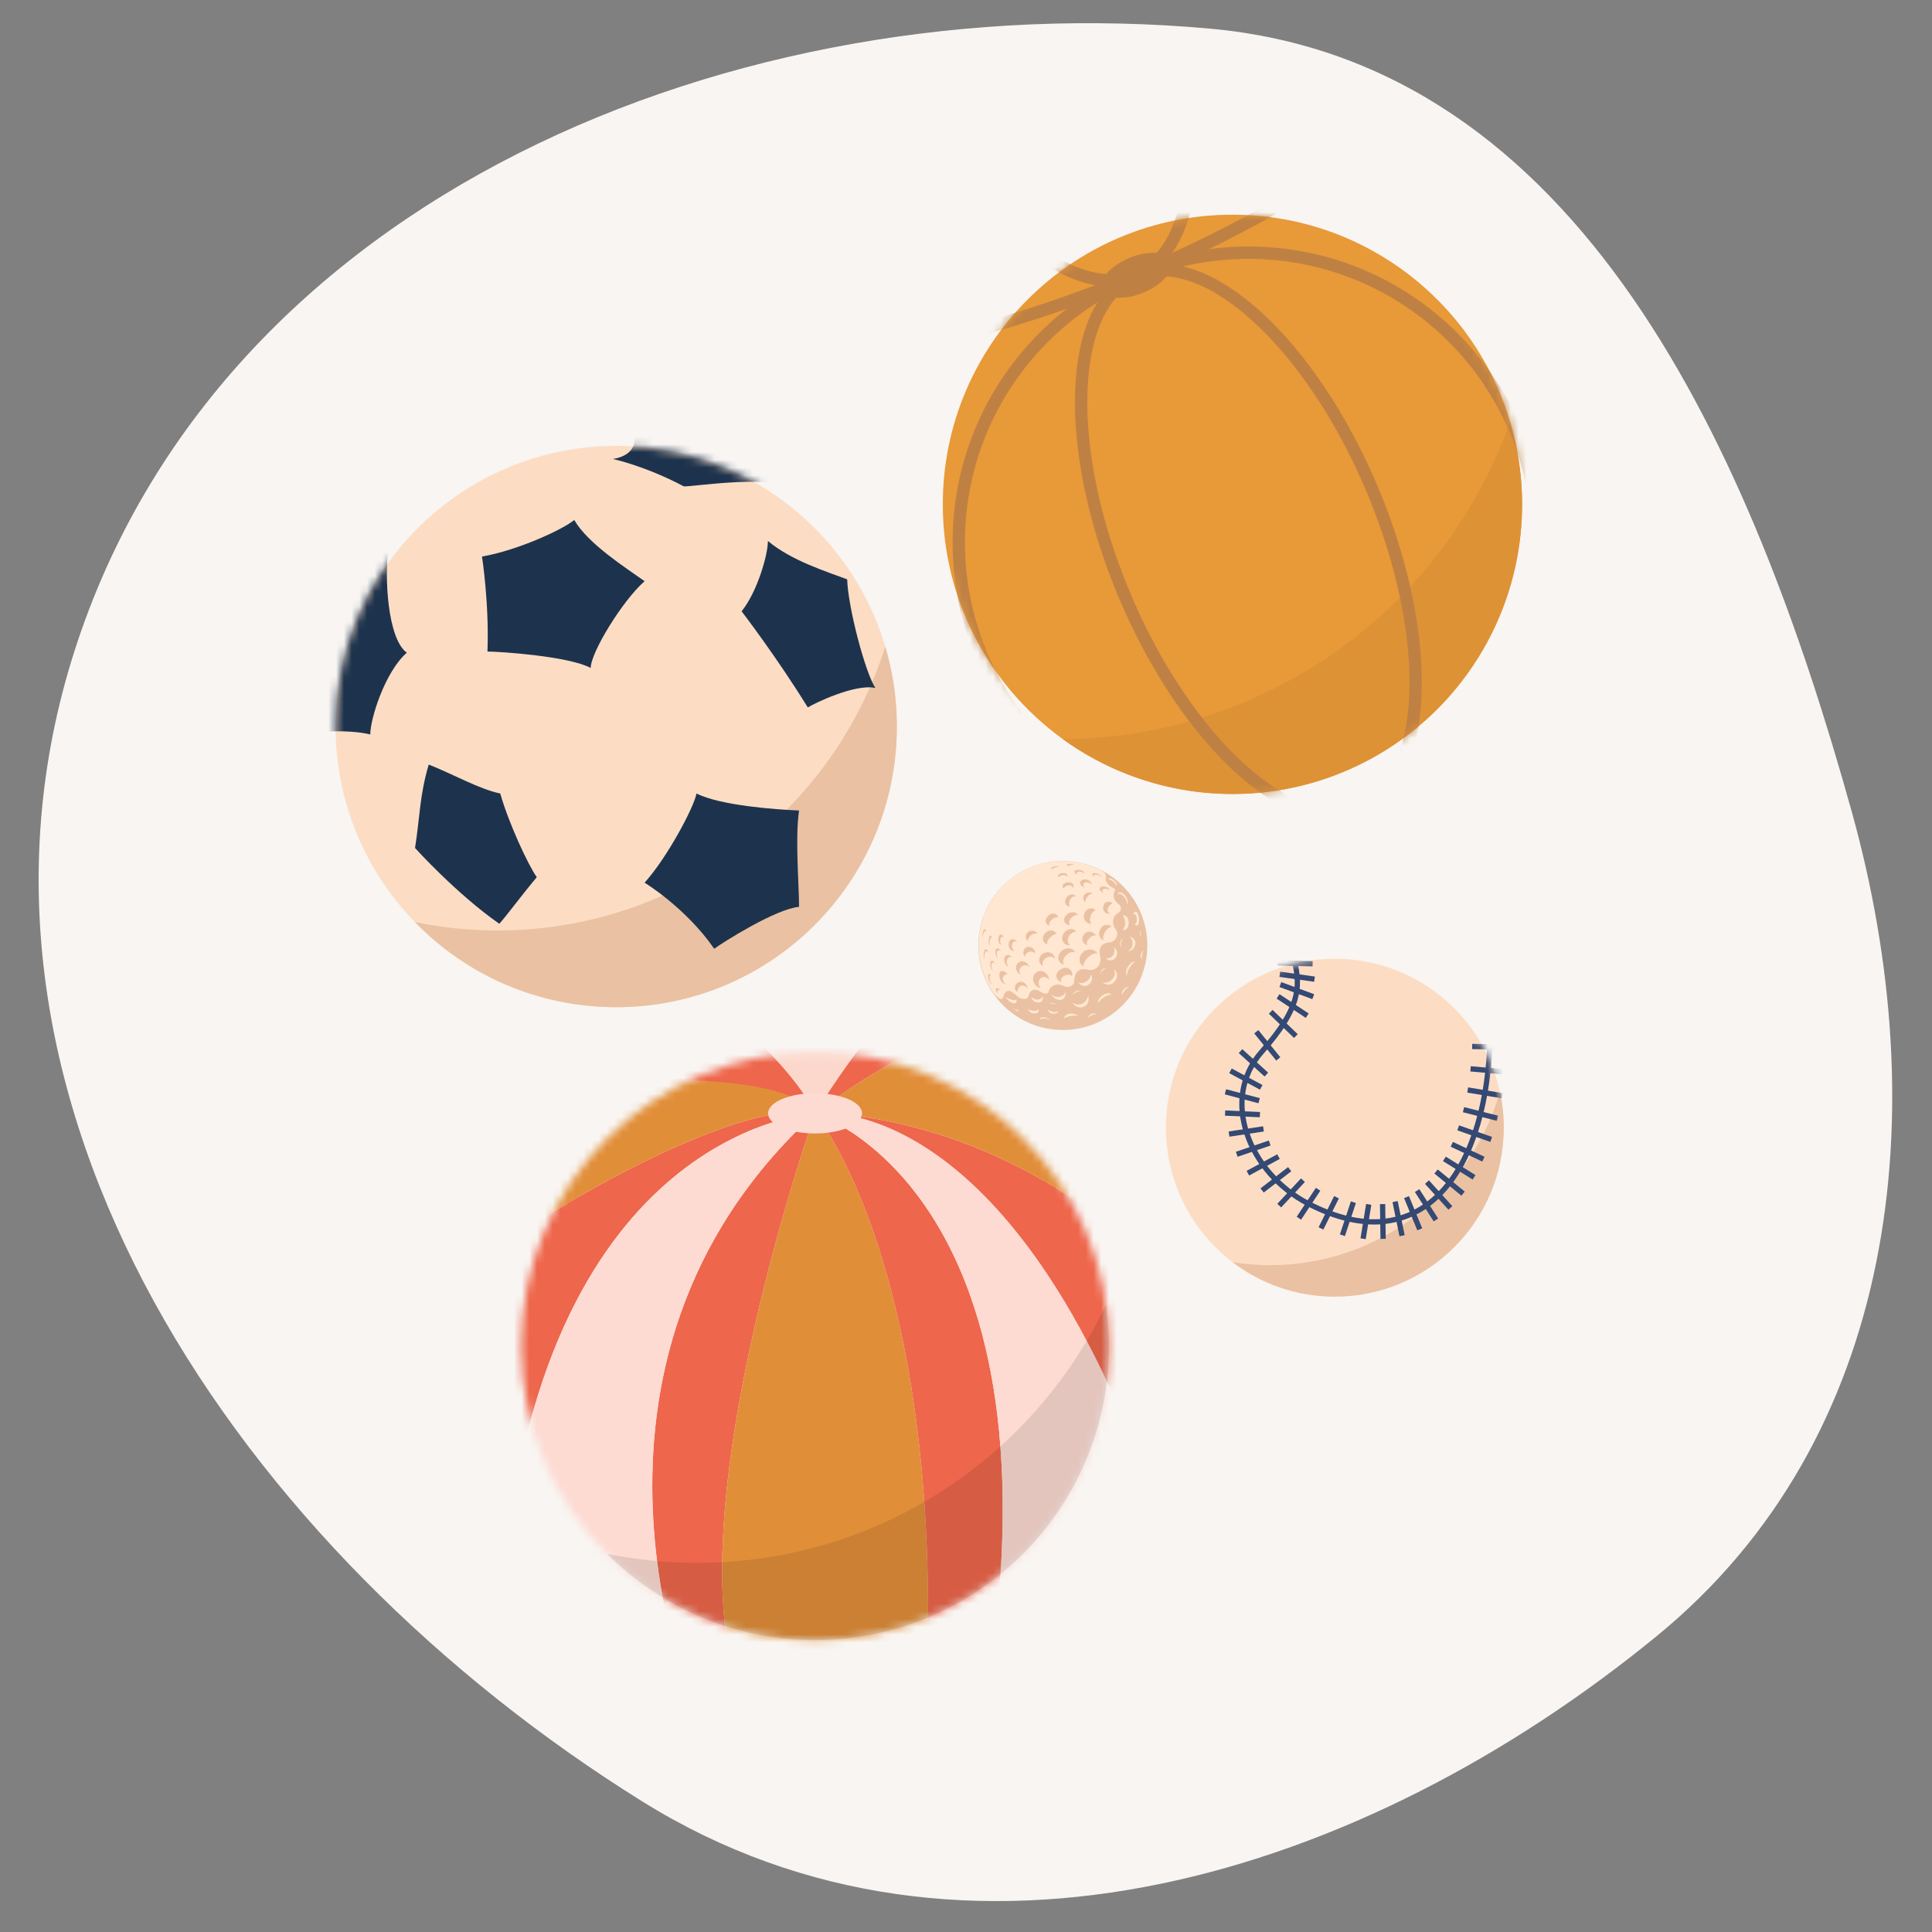 <svg width="250" height="250" viewBox="0 0 250 250" fill="none" xmlns="http://www.w3.org/2000/svg">
<rect x="0" y="0" width="250" height="250" fill="#808080" stroke="none"/>
<path fill-rule="evenodd" clip-rule="evenodd" d="M156.568 3.706C204.625 8.047 226.672 58.491 239.61 105.009C250.434 143.925 245.653 186.101 214.413 211.683C176.481 242.744 124.772 259.033 83.151 233.13C31.217 200.807 -9.013 142.524 9.639 84.237C28.467 25.401 95.081 -1.848 156.568 3.706Z" fill="#F8F5F2"/>
<mask id="mask0_1771_6525" style="mask-type:luminance" maskUnits="userSpaceOnUse" x="67" y="136" width="77" height="77">
<path d="M105.468 212.218C126.476 212.218 143.506 195.188 143.506 174.18C143.506 153.173 126.476 136.142 105.468 136.142C84.46 136.142 67.43 153.173 67.43 174.18C67.43 195.188 84.46 212.218 105.468 212.218Z" fill="white"/>
</mask>
<g mask="url(#mask0_1771_6525)">
<path d="M105.468 144.067C69.915 176.639 90.131 221.972 90.131 221.972H97.048C85.476 200.513 105.473 144.067 105.473 144.067H105.468Z" fill="#EE664B"/>
<path d="M105.468 144.067C105.468 144.067 85.476 200.513 97.042 221.972C97.042 221.972 119.445 227.641 119.744 221.972C122.757 164.694 105.468 144.067 105.468 144.067Z" fill="#E18E39"/>
<path d="M105.468 144.067C105.468 144.067 137.683 153.943 127.903 217.892C127.903 217.892 119.445 227.641 119.744 221.972C122.757 164.694 105.468 144.067 105.468 144.067Z" fill="#EE664B"/>
<path d="M105.468 144.067C105.468 144.067 137.683 153.943 127.903 217.892C127.903 217.892 152.705 203.963 150.956 198.561C131.982 140.041 105.468 144.061 105.468 144.061V144.067Z" fill="#FDDAD2"/>
<path d="M105.468 144.067C105.468 144.067 129.748 143.043 152.262 166.288C152.262 166.288 152.705 203.958 150.95 198.561C131.977 140.041 105.463 144.061 105.463 144.061L105.468 144.067Z" fill="#EE664B"/>
<path d="M152.262 166.288C129.748 143.037 105.468 144.067 105.468 144.067C105.468 144.067 127.289 126.917 137.123 133.663C141.8 136.873 152.268 166.293 152.268 166.293L152.262 166.288Z" fill="#E18E39"/>
<path d="M105.468 144.067C105.468 144.067 71.862 145.72 65.478 200.694C65.478 200.694 38.826 185.224 45.294 177.3C55.73 164.518 93.438 141.464 105.468 144.067Z" fill="#EE664B"/>
<path d="M45.294 177.3C38.825 185.224 49.23 142.776 60.332 141.464C105.463 136.142 105.463 144.067 105.463 144.067C93.438 141.464 55.73 164.518 45.289 177.3H45.294Z" fill="#E18E39"/>
<path d="M74.384 131.002C92.078 115.041 94.835 130.314 105.468 126.842C139.427 115.75 105.468 144.067 105.468 144.067C101.655 138.446 93.443 135.454 74.384 131.002Z" fill="#FCD8CC"/>
<path d="M74.384 131.002C67.915 138.926 49.235 142.803 60.337 141.464C102.988 136.324 105.468 144.067 105.468 144.067C102.855 138.185 84.82 118.219 74.384 131.002Z" fill="#EE664B"/>
<path d="M120.096 126.842C114.422 129.407 105.468 144.067 105.468 144.067C105.468 144.067 127.289 126.917 137.123 133.663C141.8 136.873 120.096 126.842 120.096 126.842Z" fill="#EE664B"/>
<path d="M105.468 146.669C108.825 146.669 111.547 145.504 111.547 144.067C111.547 142.629 108.825 141.464 105.468 141.464C102.11 141.464 99.389 142.629 99.389 144.067C99.389 145.504 102.11 146.669 105.468 146.669Z" fill="#FDDAD2"/>
<path d="M105.468 144.067C105.468 144.067 71.862 145.72 65.478 200.695L90.126 221.972C90.126 221.972 69.91 176.639 105.463 144.067H105.468Z" fill="#FDDAD2"/>
</g>
<g style="mix-blend-mode:multiply" opacity="0.1">
<path d="M143.506 174.18C143.506 195.191 126.473 212.218 105.468 212.218C94.957 212.218 85.444 207.958 78.554 201.062C82.335 201.83 86.243 202.23 90.248 202.23C113.584 202.23 133.731 188.573 143.127 168.81C143.378 170.565 143.506 172.357 143.506 174.18Z" fill="black"/>
</g>
<path d="M79.738 130.33C99.794 130.33 116.053 114.071 116.053 94.014C116.053 73.958 99.794 57.699 79.738 57.699C59.681 57.699 43.422 73.958 43.422 94.014C43.422 114.071 59.681 130.33 79.738 130.33Z" fill="#FCDDC4"/>
<path d="M116.053 94.014C116.053 114.07 99.794 130.33 79.738 130.33C69.515 130.33 60.284 126.112 53.682 119.312C57.138 120.027 60.711 120.4 64.374 120.4C87.902 120.4 107.82 104.962 114.555 83.663C115.531 86.943 116.053 90.42 116.053 94.014Z" fill="#EAC1A2"/>
<mask id="mask1_1771_6525" style="mask-type:luminance" maskUnits="userSpaceOnUse" x="43" y="57" width="74" height="74">
<path d="M79.738 130.33C99.794 130.33 116.053 114.071 116.053 94.014C116.053 73.958 99.794 57.699 79.738 57.699C59.681 57.699 43.422 73.958 43.422 94.014C43.422 114.071 59.681 130.33 79.738 130.33Z" fill="white"/>
</mask>
<g mask="url(#mask1_1771_6525)">
<path d="M62.369 72.012C62.369 72.012 63.313 78.043 63.078 84.309C64.614 84.309 73.6 84.901 76.437 86.436C76.437 84.426 80.575 77.686 83.412 75.206C80.927 73.43 76.079 70.359 74.309 67.287C72.891 68.471 67.099 71.19 62.369 72.017V72.012Z" fill="#1D334D"/>
<path d="M79.306 59.395C79.306 59.395 83.412 60.253 88.499 62.941C90.035 62.941 99.021 61.522 101.858 63.058C101.858 61.048 96.568 57.693 91.928 55.64C89.443 53.864 84.361 56.44 82.591 53.363C81.172 54.547 84.041 58.563 79.311 59.395H79.306Z" fill="#1D334D"/>
<path d="M37.839 81.056C37.839 81.056 38.756 88.89 38.516 95.156C39.967 94.713 44.867 94.297 47.913 95.038C47.913 93.028 49.806 86.938 52.643 84.458C50.158 82.682 49.688 74.646 50.307 70.449C48.888 71.633 42.564 80.235 37.834 81.061L37.839 81.056Z" fill="#1D334D"/>
<path d="M53.709 109.735C53.709 109.735 59.09 115.697 64.614 119.537C65.638 118.39 67.361 116.017 69.462 113.505C68.31 111.9 65.766 106.354 64.732 102.675C62.055 102.141 58.535 100.126 55.479 98.936C54.295 102.883 54.328 105.821 53.704 109.735H53.709Z" fill="#1D334D"/>
<path d="M95.965 79.104C95.965 79.104 100.493 84.997 104.529 91.545C105.372 91.001 110.694 88.442 113.27 89.023C111.931 86.948 109.723 78.528 109.627 74.966C107.089 74.011 102.386 72.55 99.367 70.001C99.378 71.724 98.007 76.576 95.965 79.099V79.104Z" fill="#1D334D"/>
<path d="M83.412 114.22C83.412 114.22 88.755 117.467 92.419 122.768C93.534 121.942 100.402 117.601 103.399 117.345C103.399 114.46 102.866 108.455 103.399 104.882C100.514 104.754 93.293 104.264 90.126 102.68C89.822 104.418 86.329 110.994 83.407 114.22H83.412Z" fill="#1D334D"/>
</g>
<path d="M172.724 167.781C184.796 167.781 194.583 157.995 194.583 145.923C194.583 133.85 184.796 124.064 172.724 124.064C160.652 124.064 150.865 133.85 150.865 145.923C150.865 157.995 160.652 167.781 172.724 167.781Z" fill="#FCDDC4"/>
<path d="M194.582 145.923C194.582 157.996 184.797 167.781 172.724 167.781C167.764 167.781 163.189 166.128 159.52 163.339C161.088 163.59 162.704 163.712 164.346 163.712C178.478 163.712 190.402 154.231 194.092 141.283C194.417 142.776 194.588 144.328 194.588 145.917L194.582 145.923Z" fill="#EAC1A2"/>
<mask id="mask2_1771_6525" style="mask-type:luminance" maskUnits="userSpaceOnUse" x="150" y="124" width="45" height="44">
<path d="M172.724 167.781C184.796 167.781 194.583 157.995 194.583 145.923C194.583 133.85 184.796 124.064 172.724 124.064C160.652 124.064 150.865 133.85 150.865 145.923C150.865 157.995 160.652 167.781 172.724 167.781Z" fill="white"/>
</mask>
<g mask="url(#mask2_1771_6525)">
<path d="M195.046 135.508L190.503 135.412" stroke="#344973" stroke-width="0.683" stroke-miterlimit="10"/>
<path d="M194.807 138.713L190.29 138.307" stroke="#344973" stroke-width="0.683" stroke-miterlimit="10"/>
<path d="M194.385 141.784L189.917 141.043" stroke="#344973" stroke-width="0.683" stroke-miterlimit="10"/>
<path d="M193.767 144.701L189.378 143.592" stroke="#344973" stroke-width="0.683" stroke-miterlimit="10"/>
<path d="M192.961 147.442L188.69 145.944" stroke="#344973" stroke-width="0.683" stroke-miterlimit="10"/>
<path d="M191.953 149.997L187.863 148.072" stroke="#344973" stroke-width="0.683" stroke-miterlimit="10"/>
<path d="M190.743 152.343L186.903 149.959" stroke="#344973" stroke-width="0.683" stroke-miterlimit="10"/>
<path d="M189.319 154.455L185.826 151.591" stroke="#344973" stroke-width="0.683" stroke-miterlimit="10"/>
<path d="M187.677 156.305L184.648 152.962" stroke="#344973" stroke-width="0.683" stroke-miterlimit="10"/>
<path d="M185.805 157.857L183.373 154.06" stroke="#344973" stroke-width="0.683" stroke-miterlimit="10"/>
<path d="M183.714 159.073L182.003 154.903" stroke="#344973" stroke-width="0.683" stroke-miterlimit="10"/>
<path d="M181.427 159.899L180.525 155.484" stroke="#344973" stroke-width="0.683" stroke-miterlimit="10"/>
<path d="M178.974 160.31L178.905 155.809" stroke="#344973" stroke-width="0.683" stroke-miterlimit="10"/>
<path d="M176.387 160.294L177.112 155.847" stroke="#344973" stroke-width="0.683" stroke-miterlimit="10"/>
<path d="M173.705 159.841L175.129 155.564" stroke="#344973" stroke-width="0.683" stroke-miterlimit="10"/>
<path d="M170.932 158.956L172.943 154.924" stroke="#344973" stroke-width="0.683" stroke-miterlimit="10"/>
<path d="M168.074 157.639L170.564 153.89" stroke="#344973" stroke-width="0.683" stroke-miterlimit="10"/>
<path d="M165.53 156.007L168.602 152.716" stroke="#344973" stroke-width="0.683" stroke-miterlimit="10"/>
<path d="M163.317 154.044L166.884 151.293" stroke="#344973" stroke-width="0.683" stroke-miterlimit="10"/>
<path d="M161.472 151.81L165.439 149.666" stroke="#344973" stroke-width="0.683" stroke-miterlimit="10"/>
<path d="M160.032 149.362L164.298 147.906" stroke="#344973" stroke-width="0.683" stroke-miterlimit="10"/>
<path d="M159.035 146.749L163.493 146.077" stroke="#344973" stroke-width="0.683" stroke-miterlimit="10"/>
<path d="M158.528 144.029L163.034 144.232" stroke="#344973" stroke-width="0.683" stroke-miterlimit="10"/>
<path d="M158.571 141.278L162.933 142.43" stroke="#344973" stroke-width="0.683" stroke-miterlimit="10"/>
<path d="M159.222 138.563L163.2 140.702" stroke="#344973" stroke-width="0.683" stroke-miterlimit="10"/>
<path d="M160.523 136.014L163.866 139.049" stroke="#344973" stroke-width="0.683" stroke-miterlimit="10"/>
<path d="M162.565 133.508L165.408 137.022" stroke="#344973" stroke-width="0.683" stroke-miterlimit="10"/>
<path d="M164.432 130.927L167.685 134.068" stroke="#344973" stroke-width="0.683" stroke-miterlimit="10"/>
<path d="M165.381 128.933L169.156 131.428" stroke="#344973" stroke-width="0.683" stroke-miterlimit="10"/>
<path d="M165.679 127.402L169.935 128.97" stroke="#344973" stroke-width="0.683" stroke-miterlimit="10"/>
<path d="M165.605 126.069L170.095 126.704" stroke="#344973" stroke-width="0.683" stroke-miterlimit="10"/>
<path d="M165.312 124.597L169.85 124.709" stroke="#344973" stroke-width="0.683" stroke-miterlimit="10"/>
<path d="M167.578 124.656C168.223 127.717 168.26 130.479 163.264 136.1C157.835 142.206 161.589 151.788 169.354 155.783C183.693 163.168 192.055 152.082 192.775 135.46" stroke="#344973" stroke-width="0.683" stroke-miterlimit="10"/>
</g>
<path d="M159.477 102.738C180.176 102.738 196.955 85.959 196.955 65.26C196.955 44.562 180.176 27.782 159.477 27.782C138.779 27.782 121.999 44.562 121.999 65.26C121.999 85.959 138.779 102.738 159.477 102.738Z" fill="#E89938"/>
<path d="M173.966 99.821C161.477 105.058 147.761 103.021 137.528 95.641C145.399 95.614 153.403 94.057 161.115 90.825C177.79 83.829 189.778 70.374 195.398 54.584C200.806 72.699 191.793 92.345 173.966 99.821Z" fill="#DE9236"/>
<path d="M147.982 37.853C150.449 36.819 152.029 34.981 151.512 33.748C150.994 32.515 148.576 32.354 146.11 33.388C143.644 34.422 142.064 36.26 142.581 37.493C143.098 38.726 145.516 38.887 147.982 37.853Z" fill="#BF8143"/>
<mask id="mask3_1771_6525" style="mask-type:luminance" maskUnits="userSpaceOnUse" x="121" y="27" width="76" height="76">
<path d="M159.477 102.738C180.176 102.738 196.955 85.959 196.955 65.26C196.955 44.562 180.176 27.782 159.477 27.782C138.779 27.782 121.999 44.562 121.999 65.26C121.999 85.959 138.779 102.738 159.477 102.738Z" fill="white"/>
</mask>
<g mask="url(#mask3_1771_6525)">
<path d="M161.541 107.655C182.24 107.655 199.019 90.876 199.019 70.177C199.019 49.478 182.24 32.699 161.541 32.699C140.843 32.699 124.063 49.478 124.063 70.177C124.063 90.876 140.843 107.655 161.541 107.655Z" stroke="#BF8143" stroke-width="1.6" stroke-miterlimit="10"/>
<path d="M147.046 35.617C171.928 25.183 189.734 11.089 186.819 4.136C183.903 -2.817 161.369 0.004 136.488 10.438C111.606 20.872 93.799 34.966 96.715 41.919C99.63 48.872 122.165 46.051 147.046 35.617Z" stroke="#BF8143" stroke-width="1.6" stroke-miterlimit="10"/>
<path d="M176.033 104.742C184.911 101.019 185.62 82.527 177.616 63.439C169.611 44.35 155.925 31.895 147.046 35.618C138.168 39.341 137.459 57.833 145.463 76.921C153.468 96.01 167.154 108.466 176.033 104.742Z" stroke="#BF8143" stroke-width="1.6" stroke-miterlimit="10"/>
<path d="M147.046 35.618C155.925 31.895 156.634 13.402 148.629 -5.686C140.625 -24.774 126.938 -37.23 118.06 -33.507C109.181 -29.784 108.472 -11.291 116.477 7.797C124.481 26.885 138.167 39.341 147.046 35.618Z" stroke="#BF8143" stroke-width="1.6" stroke-miterlimit="10"/>
</g>
<path d="M137.528 133.279C143.566 133.279 148.46 128.384 148.46 122.347C148.46 116.309 143.566 111.415 137.528 111.415C131.49 111.415 126.596 116.309 126.596 122.347C126.596 128.384 131.49 133.279 137.528 133.279Z" fill="#EAC1A2"/>
<path d="M143.527 121.963C144.109 121.957 144.434 121.397 144.509 121.163C144.653 120.758 144.562 120.491 144.295 120.16C143.981 119.76 143.783 118.731 144.61 118.187C145.202 117.915 145.175 117.259 144.647 116.902C144.525 116.822 144.333 116.614 144.21 116.342C144.082 116.043 144.039 115.659 144.274 115.26C144.429 114.828 143.735 115.02 143.197 114.172C142.936 113.756 143.202 113.494 143.096 113.233C142.989 112.86 142.408 112.561 141.704 112.263C136.958 110.273 131.321 111.895 128.404 116.358C125.956 120.107 126.122 124.805 128.441 128.314C128.98 129.066 129.417 129.354 129.63 129.268C129.94 129.141 129.79 128.282 130.526 128.218C130.846 128.197 131.396 128.687 131.614 128.895C132.126 129.38 132.969 129.402 133.091 128.901C133.203 128.325 133.619 127.866 134.334 128.159C134.462 128.213 134.537 128.261 134.617 128.309C134.846 128.447 135.15 128.613 135.464 128.565C135.768 128.522 135.592 128.042 136.158 127.621C136.632 127.274 137.272 127.407 137.651 127.599C138.28 127.898 138.979 127.53 138.995 127.05C139.021 126.629 139.091 125.946 139.533 125.632C139.933 125.344 140.152 125.381 140.898 125.498C141.736 125.685 142.621 124.858 142.365 123.701C142.056 122.549 142.733 121.979 143.527 121.963ZM129.439 128.17C129.124 127.935 128.959 128.186 129.124 128.57C128.959 128.426 128.665 127.941 129.012 127.861C129.049 127.85 129.391 127.957 129.433 128.17H129.439ZM140.728 122.325C139.203 121.835 140.557 119.552 141.864 121.072C141.192 120.827 140.349 121.936 140.728 122.325ZM143.847 119.894C142.973 120.171 142.461 121.419 142.925 121.691C142.21 121.552 142.013 120.8 142.482 120.043C142.85 119.563 143.495 119.595 143.847 119.894ZM143.981 116.849C143.421 117.169 143.005 117.91 143.623 118.193C143.149 118.363 142.477 117.851 142.856 117.019C143 116.726 143.389 116.523 143.981 116.854V116.849ZM143.613 115.212C143.538 115.153 143.442 115.1 143.33 115.062C143.042 114.966 142.76 115.004 142.674 115.158C142.674 115.164 142.669 115.174 142.664 115.185C142.616 115.318 142.696 115.457 142.834 115.563C142.493 115.441 142.216 115.164 142.312 114.902C142.312 114.892 142.322 114.881 142.328 114.87C142.434 114.673 143.33 114.54 143.618 115.217L143.613 115.212ZM141.981 113.052C142.296 113.158 142.509 113.334 142.498 113.457C142.424 113.393 142.317 113.324 142.194 113.27C141.981 113.18 141.704 113.126 141.602 113.238C141.602 113.238 141.592 113.249 141.592 113.254C141.565 113.302 141.57 113.361 141.608 113.42C141.426 113.318 141.309 113.19 141.352 113.078C141.352 113.073 141.357 113.068 141.362 113.062C141.453 112.94 141.746 112.972 141.981 113.052ZM138.029 111.911C138.029 111.911 138.035 111.895 138.04 111.884C138.109 111.793 138.36 111.767 138.568 111.783C138.76 111.799 138.936 111.847 139.016 111.9C138.915 111.879 138.739 111.9 138.563 111.943C138.461 111.969 138.349 112.012 138.259 112.065C138.115 112.028 138.008 111.975 138.019 111.905L138.029 111.911ZM139.789 112.588C140.195 112.679 140.402 112.913 140.253 113.078C140.253 112.972 140.109 112.854 139.875 112.801C139.688 112.759 139.443 112.769 139.347 112.892C139.336 112.908 139.325 112.924 139.32 112.945C139.299 113.041 139.389 113.132 139.517 113.19C139.235 113.121 138.995 112.961 139.032 112.785C139.037 112.753 139.053 112.732 139.064 112.716C139.197 112.551 139.528 112.535 139.779 112.593L139.789 112.588ZM136.024 112.353C136.024 112.353 136.035 112.311 136.046 112.295C136.12 112.199 136.344 112.113 136.568 112.097C136.782 112.081 136.942 112.124 136.979 112.193C136.92 112.188 136.856 112.183 136.782 112.193C136.552 112.209 136.334 112.295 136.259 112.391C136.248 112.407 136.238 112.428 136.238 112.449C136.238 112.455 136.238 112.465 136.243 112.471C136.12 112.46 136.03 112.423 136.024 112.353ZM136.904 113.329C136.904 113.27 136.936 113.228 136.958 113.201C137.102 113.025 137.427 112.956 137.672 112.977C138.056 113.009 138.237 113.228 138.061 113.42C138.013 113.329 137.88 113.26 137.688 113.244C137.582 113.238 137.459 113.244 137.347 113.276C137.235 113.308 137.134 113.361 137.075 113.436C137.059 113.457 137.038 113.489 137.032 113.526C136.952 113.478 136.899 113.409 136.904 113.329ZM139.795 114.108C139.811 114.06 139.837 114.028 139.859 114.001C140.061 113.766 140.461 113.756 140.749 113.862C141.101 113.996 141.277 114.262 141.224 114.492C141.176 114.38 141.064 114.278 140.898 114.214C140.685 114.134 140.392 114.14 140.243 114.316C140.227 114.337 140.211 114.364 140.195 114.396C140.131 114.566 140.237 114.737 140.413 114.844C140.008 114.764 139.672 114.444 139.795 114.113V114.108ZM137.518 114.582C137.539 114.518 137.571 114.476 137.603 114.433C137.827 114.182 138.221 114.124 138.504 114.198C138.936 114.31 139.053 114.662 138.819 114.924C138.824 114.753 138.68 114.598 138.419 114.566C138.301 114.55 138.168 114.566 138.04 114.609C137.912 114.657 137.795 114.732 137.72 114.844C137.699 114.881 137.677 114.918 137.667 114.972C137.667 114.988 137.667 114.998 137.667 115.009C137.534 114.902 137.464 114.748 137.518 114.577V114.582ZM140.269 115.857C140.291 115.825 140.317 115.787 140.339 115.761C140.637 115.425 141.096 115.441 141.389 115.595C140.845 115.691 140.845 115.926 140.6 116.209C140.584 116.235 140.557 116.267 140.541 116.289C140.434 116.465 140.434 116.646 140.498 116.801C140.205 116.582 140.061 116.198 140.264 115.857H140.269ZM137.832 116.726C137.821 116.625 137.832 116.561 137.848 116.486C137.944 116.091 138.285 115.777 138.664 115.739C138.76 115.729 138.845 115.739 138.925 115.761C139.053 115.793 139.16 115.867 139.235 115.963C139.187 115.958 139.139 115.958 139.091 115.963C138.749 116.006 138.44 116.321 138.355 116.721C138.344 116.79 138.333 116.859 138.339 116.961C138.349 117.094 138.392 117.206 138.451 117.297C138.136 117.291 137.864 117.089 137.827 116.731L137.832 116.726ZM141.266 117.547C141.48 117.569 141.656 117.654 141.789 117.782C141.602 117.819 141.378 117.99 141.197 118.352C141.181 118.395 141.154 118.448 141.138 118.491C140.962 118.966 141.037 119.371 141.24 119.526C140.706 119.595 140.184 119.126 140.253 118.459C140.253 118.411 140.269 118.347 140.28 118.299C140.434 117.729 140.898 117.515 141.266 117.553V117.547ZM138.995 118.07C139.219 118.118 139.384 118.235 139.48 118.379C139.256 118.368 138.952 118.475 138.664 118.747C138.605 118.806 138.552 118.859 138.488 118.955C138.259 119.302 138.301 119.6 138.509 119.728C138.003 119.728 137.598 119.366 137.715 118.854C137.741 118.742 137.784 118.672 137.821 118.598C138.109 118.15 138.627 117.99 138.989 118.065L138.995 118.07ZM135.336 118.966C135.363 118.859 135.4 118.795 135.443 118.726C135.71 118.305 136.163 118.161 136.472 118.241C136.728 118.305 136.883 118.486 136.936 118.699C136.739 118.64 136.419 118.72 136.11 118.992C136.051 119.046 135.998 119.099 135.934 119.184C135.768 119.408 135.72 119.627 135.763 119.792C135.443 119.68 135.235 119.355 135.336 118.96V118.966ZM138.893 120.272C139.059 120.336 139.181 120.443 139.267 120.571C139.027 120.55 138.659 120.667 138.355 121.088C138.045 121.605 138.147 122.16 138.477 122.272C137.784 122.421 137.23 121.76 137.518 121.013C137.555 120.918 137.598 120.843 137.635 120.784C137.997 120.235 138.541 120.134 138.893 120.267V120.272ZM136.222 120.422C136.462 120.491 136.622 120.662 136.696 120.875C136.526 120.875 136.286 120.96 136.024 121.173C135.955 121.232 135.896 121.285 135.811 121.381C135.534 121.701 135.438 122.021 135.512 122.213C135.134 122.096 134.873 121.701 134.984 121.227C135.016 121.104 135.054 121.029 135.096 120.95C135.379 120.475 135.875 120.326 136.222 120.427V120.422ZM132.931 120.71C132.979 120.656 133.027 120.619 133.065 120.587C133.422 120.342 133.859 120.422 134.099 120.63C134.163 120.683 134.217 120.747 134.254 120.816C134.073 120.758 133.838 120.774 133.587 120.902C133.539 120.928 133.481 120.96 133.417 121.013C133.139 121.232 133.006 121.525 133.017 121.771C132.713 121.52 132.627 121.056 132.926 120.71H132.931ZM127.193 121.28C126.991 120.95 127.284 120.15 127.465 120.23C127.476 120.23 127.487 120.24 127.492 120.251C127.556 120.32 127.577 120.496 127.577 120.672C127.567 120.598 127.545 120.534 127.513 120.502C127.508 120.496 127.497 120.491 127.492 120.486C127.343 120.416 127.113 121.013 127.225 121.328C127.215 121.317 127.204 121.301 127.193 121.285V121.28ZM131.31 121.829C131.31 121.829 131.257 121.84 131.236 121.851C130.809 122.011 130.846 122.827 131.289 123.013C131.182 123.04 131.065 123.035 130.948 122.987C130.404 122.757 130.356 121.76 130.884 121.563C130.91 121.552 130.948 121.547 130.974 121.541C131.257 121.504 131.502 121.68 131.636 121.904C131.54 121.845 131.428 121.813 131.31 121.829ZM132.638 123.813C132.238 123.387 132.403 122.629 132.99 122.528C133.027 122.523 133.07 122.517 133.107 122.517C133.539 122.517 133.849 122.843 133.934 123.157C133.95 123.221 133.961 123.285 133.961 123.349C133.902 123.301 133.838 123.259 133.758 123.221C133.726 123.205 133.678 123.189 133.646 123.179C133.006 122.965 132.59 123.536 132.638 123.818V123.813ZM129.897 121.301C129.838 121.243 129.769 121.211 129.705 121.211C129.689 121.211 129.668 121.211 129.657 121.221C129.396 121.307 129.327 121.984 129.588 122.251C129.55 122.251 129.508 122.235 129.465 122.213C129.044 121.989 129.113 121.051 129.444 120.944C129.46 120.939 129.486 120.939 129.502 120.934C129.657 120.934 129.812 121.083 129.902 121.301H129.897ZM128.057 122.363C127.78 122.08 127.967 121.056 128.18 121.072C128.191 121.072 128.201 121.077 128.212 121.083C128.292 121.136 128.351 121.317 128.377 121.515C128.351 121.435 128.319 121.376 128.281 121.349C128.271 121.349 128.26 121.344 128.255 121.339C128.084 121.328 127.929 122.096 128.105 122.395C128.089 122.389 128.073 122.379 128.063 122.363H128.057ZM129.007 122.72C129.007 122.72 129.049 122.709 129.065 122.709C129.236 122.709 129.406 122.864 129.524 123.067C128.884 122.629 128.879 123.648 129.129 124.058C128.751 123.739 128.697 122.837 129.001 122.725L129.007 122.72ZM130.628 123.84C130.628 123.84 130.569 123.866 130.548 123.882C130.174 124.122 130.201 124.816 130.51 125.114C129.945 124.885 129.716 123.904 130.196 123.643C130.222 123.632 130.254 123.616 130.281 123.605C130.532 123.541 130.788 123.659 130.969 123.84C130.862 123.797 130.74 123.792 130.617 123.84H130.628ZM132.494 124.917C132.462 124.928 132.419 124.938 132.387 124.949C131.886 125.146 131.774 125.776 132.089 126.112C132.078 126.112 132.068 126.106 132.062 126.101C131.321 125.77 131.278 124.682 131.998 124.442C132.036 124.432 132.089 124.421 132.126 124.41C132.611 124.346 133.011 124.661 133.161 125.013C133.182 125.061 133.198 125.104 133.209 125.146C133.059 124.97 132.803 124.853 132.499 124.912L132.494 124.917ZM127.588 122.843C127.62 122.843 127.647 122.853 127.668 122.864C127.801 122.933 127.897 123.109 127.951 123.312C127.897 123.216 127.833 123.136 127.759 123.093C127.737 123.083 127.711 123.072 127.679 123.072C127.433 123.072 127.289 123.675 127.401 124.122C127.151 123.685 127.295 122.843 127.588 122.837V122.843ZM128.308 124.325C128.34 124.314 128.372 124.32 128.399 124.325C128.553 124.357 128.703 124.517 128.82 124.709C128.74 124.624 128.649 124.56 128.559 124.544C128.532 124.544 128.5 124.538 128.468 124.544C128.217 124.618 128.239 125.274 128.484 125.706C128.1 125.328 128.009 124.421 128.308 124.33V124.325ZM129.774 125.653C129.865 125.69 130.153 125.754 130.393 126.042C130.014 125.978 129.385 126.623 130.036 127.258C130.057 127.274 130.073 127.29 130.089 127.306C129.977 127.322 129.838 127.274 129.7 127.146C129.204 126.687 129.172 125.626 129.657 125.632C129.705 125.632 129.742 125.648 129.78 125.658L129.774 125.653ZM128.303 127.365C127.972 127.21 127.7 126.138 127.961 126.016C128.004 125.994 128.041 126.016 128.068 126.026C128.127 126.058 128.185 126.122 128.239 126.197C128.212 126.186 128.18 126.176 128.143 126.197C127.935 126.298 128.073 127.013 128.308 127.37L128.303 127.365ZM132.979 127.893C132.094 127.039 131.716 127.861 131.62 128.341C131.124 128.053 131.262 127.151 132.03 127.05C132.457 126.997 132.841 127.29 132.979 127.887V127.893ZM135.752 126.821C135.635 126.639 135.454 126.49 135.224 126.437C135.176 126.426 135.118 126.416 135.043 126.421C134.409 126.453 134.19 127.301 134.665 127.845C134.409 127.818 134.147 127.685 133.955 127.434C133.353 126.666 133.811 125.589 134.713 125.653C134.809 125.658 134.889 125.685 134.952 125.701C135.47 125.888 135.731 126.384 135.747 126.815L135.752 126.821ZM138.451 125.434C138.755 125.68 138.776 126.069 138.717 126.288C138.077 125.797 136.995 126.533 137.363 127.093C136.782 126.938 136.387 126.229 137.011 125.6C137.608 125.077 138.168 125.205 138.451 125.434ZM134.984 125.018C134.489 124.794 134.281 124.154 134.665 123.659C134.75 123.552 134.819 123.493 134.894 123.435C135.374 123.104 135.923 123.189 136.211 123.445C136.419 123.632 136.504 123.877 136.483 124.122C136.467 124.09 136.451 124.064 136.435 124.032C136.28 123.808 135.891 123.696 135.448 123.914C135.379 123.952 135.31 123.989 135.219 124.069C134.878 124.362 134.819 124.768 134.984 125.018ZM137.752 124.81C136.979 124.72 136.664 123.888 137.224 123.211C137.294 123.125 137.363 123.061 137.422 123.013C137.955 122.592 138.568 122.656 138.899 122.928C139.021 123.029 139.101 123.152 139.144 123.28C138.947 123.125 138.557 123.136 138.125 123.467C138.072 123.509 138.008 123.557 137.944 123.632C137.491 124.101 137.448 124.624 137.752 124.81ZM143.778 126.853C143.218 127.317 142.632 127.098 142.632 127.098C142.632 127.098 143.389 127.791 144.13 127.13C144.594 126.709 144.781 125.84 144.146 125.461C144.386 125.904 144.242 126.464 143.773 126.853H143.778ZM137.651 131.802C137.651 131.802 137.933 131.567 138.552 131.466C139.107 131.412 139.437 131.391 139.56 131.46C139.304 131.279 138.899 131.119 138.525 131.151C137.768 131.21 137.651 131.802 137.651 131.802ZM136.04 132.031C135.918 131.924 135.72 131.812 135.48 131.732C135.048 131.588 134.659 131.604 134.606 131.759C134.59 131.812 134.606 131.871 134.659 131.929C134.803 131.759 135.331 131.77 135.763 131.914C135.864 131.945 135.955 131.983 136.04 132.025V132.031ZM131.577 130.676C131.444 130.671 131.22 130.532 131.065 130.399C131.145 130.554 131.524 130.831 131.721 130.842C131.849 130.847 131.828 130.73 131.668 130.586C131.657 130.575 131.646 130.57 131.636 130.559C131.673 130.634 131.657 130.682 131.572 130.676H131.577ZM130.169 129.007C130.398 129.546 130.889 129.743 131.081 129.812C131.588 129.935 131.609 129.428 131.497 129.311C131.465 129.615 130.505 129.279 130.169 129.007ZM134.371 130.628C134.371 130.628 134.371 130.623 134.371 130.618C134.371 130.602 134.361 130.586 134.355 130.564C134.355 130.564 134.355 130.559 134.355 130.554C134.27 130.756 133.993 130.858 133.635 130.788C133.401 130.74 133.166 130.676 132.979 130.559C133.278 131.087 133.635 131.108 133.646 131.108C133.678 131.114 133.705 131.119 133.731 131.124C133.731 131.124 133.742 131.124 133.747 131.124C133.774 131.124 133.801 131.124 133.827 131.13C133.833 131.13 133.838 131.13 133.843 131.13C133.87 131.13 133.891 131.13 133.918 131.13C133.918 131.13 133.923 131.13 133.929 131.13C133.95 131.13 133.971 131.13 133.993 131.124C133.998 131.124 134.003 131.124 134.009 131.124C134.03 131.124 134.051 131.119 134.067 131.114C134.073 131.114 134.078 131.114 134.083 131.114C134.099 131.114 134.121 131.103 134.137 131.098C134.137 131.098 134.142 131.098 134.147 131.098C134.163 131.092 134.179 131.082 134.195 131.076C134.195 131.076 134.206 131.076 134.211 131.071C134.227 131.06 134.243 131.055 134.254 131.044C134.254 131.044 134.259 131.039 134.265 131.034C134.281 131.023 134.291 131.012 134.302 131.002C134.302 131.002 134.302 131.002 134.302 130.996C134.313 130.986 134.323 130.975 134.329 130.959C134.329 130.959 134.329 130.954 134.334 130.948C134.345 130.932 134.35 130.922 134.355 130.906C134.355 130.906 134.355 130.9 134.355 130.895C134.361 130.879 134.366 130.863 134.371 130.847C134.371 130.847 134.371 130.847 134.371 130.842C134.371 130.826 134.377 130.81 134.377 130.794V130.783C134.377 130.767 134.377 130.746 134.377 130.73C134.377 130.73 134.377 130.719 134.377 130.714C134.377 130.692 134.371 130.676 134.366 130.655L134.371 130.628ZM133.459 129.023C133.502 129.295 133.694 129.626 134.158 129.7C134.936 129.823 135 129.29 134.91 128.837C134.782 129.508 133.918 129.455 133.459 129.023ZM136.515 129.194C136.515 129.194 136.526 129.199 136.531 129.205C136.552 129.215 136.574 129.231 136.595 129.242C136.595 129.242 136.595 129.242 136.6 129.242C137.427 129.7 138.093 129.055 137.816 128.191C137.976 128.858 136.84 129.311 136.04 128.719C136.152 128.906 136.323 129.066 136.515 129.189V129.194ZM141.186 126.074C141.17 126.607 140.349 127.487 139.539 127.125C139.763 127.514 140.376 127.69 140.728 127.498C141.368 127.151 141.432 126.474 141.181 126.074H141.186ZM145.565 128.127C145.863 127.781 146.103 127.727 146.103 127.727C146.103 127.727 145.751 127.631 145.41 128.01C145.17 128.271 145.106 128.639 145.223 128.751C145.25 128.613 145.266 128.474 145.565 128.127ZM147.591 120.758C147.596 120.518 147.639 120.411 147.639 120.411C147.639 120.411 147.474 120.491 147.506 120.779C147.548 121.147 147.778 121.205 147.778 121.205C147.778 121.205 147.586 121.04 147.591 120.763V120.758ZM142.088 129.876C142.088 129.876 142.162 129.503 142.845 129.055C143.474 128.645 143.826 128.693 143.826 128.693C143.826 128.693 143.485 128.271 142.68 128.783C141.986 129.226 142.088 129.882 142.088 129.882V129.876ZM145.815 126.24C145.858 125.936 145.906 125.642 146.172 125.232C146.626 124.522 146.94 124.437 146.903 124.432C146.62 124.368 146.215 124.64 145.948 125.098C145.687 125.546 145.639 126.021 145.815 126.245V126.24ZM140.808 131.77C140.936 131.471 141.544 131.183 141.949 131.274C141.693 131.119 141.442 131.103 141.202 131.204C140.914 131.332 140.792 131.668 140.808 131.77ZM147.964 122.992C147.964 122.992 147.687 123.184 147.618 123.547C147.532 123.962 147.751 124.149 147.751 124.149C147.751 124.149 147.714 124.016 147.783 123.643C147.863 123.195 147.964 122.997 147.964 122.997V122.992ZM138.781 128.799C138.781 128.799 139.373 128.085 139.944 128.271C139.571 128.047 138.979 128.213 138.781 128.799ZM143.159 125.312C142.424 125.21 142.37 126.101 142.37 126.101C142.525 125.493 143.159 125.312 143.159 125.312ZM145.335 121.392C144.594 121.957 145.143 122.731 145.143 122.731C144.855 122.027 145.335 121.392 145.335 121.392ZM135.859 129.903C135.955 129.876 136.254 129.844 136.632 129.962C136.408 129.732 136.062 129.738 135.859 129.903C135.822 129.914 135.811 129.919 135.838 129.919C135.843 129.914 135.848 129.908 135.859 129.903ZM146.151 121.216C146.85 121.696 146.562 122.88 145.927 123.051C146.519 123.152 146.93 122.512 146.924 122.091C146.924 121.771 146.764 121.296 146.146 121.216H146.151ZM144.423 123.834C144.551 123.573 144.754 123.008 144.087 122.533C144.455 123.141 144.007 124.106 143.069 124.021C143.698 124.549 144.285 124.122 144.418 123.84L144.423 123.834ZM138.771 129.668C139.219 130.607 140.371 130.516 140.738 129.818C140.93 129.37 140.888 129.114 140.808 128.853C140.504 130.111 139.267 130.207 138.776 129.668H138.771ZM145.255 118.39C145.788 119.094 145.618 120.096 145.229 120.374C145.805 120.432 146.119 119.867 146.05 119.206C146.028 118.987 145.879 118.475 145.255 118.39ZM144.455 114.588C144.642 114.534 144.471 114.177 144.077 113.868C143.858 113.697 143.57 113.558 143.469 113.67C143.453 113.697 143.442 113.729 143.447 113.766C143.575 113.766 143.789 113.884 143.965 114.017C144.258 114.236 144.439 114.465 144.45 114.588H144.455ZM145.778 117.003C146.05 116.827 145.943 116.23 145.495 115.777C145.234 115.516 144.866 115.34 144.663 115.574C144.626 115.627 144.605 115.681 144.589 115.745C144.791 115.553 145.138 115.718 145.383 115.969C145.73 116.321 145.868 116.758 145.783 117.009L145.778 117.003ZM147.324 118.448C147.191 118.038 146.967 117.862 146.775 118.027C146.695 118.113 146.636 118.23 146.604 118.363C146.62 118.342 146.631 118.326 146.647 118.31C146.791 118.187 146.951 118.31 147.042 118.614C147.18 119.072 147.068 119.643 146.807 119.579C146.855 119.648 146.914 119.702 146.972 119.734C147.372 119.931 147.527 119.11 147.314 118.454L147.324 118.448ZM136.083 130.89C135.907 130.831 135.768 130.756 135.656 130.676C135.656 130.676 135.582 130.964 135.987 131.119C136.472 131.274 136.899 131.092 137.006 130.842C136.739 130.932 136.483 131.023 136.078 130.89H136.083ZM140.323 125.077C139.741 124.938 139.4 124.064 140.04 123.317C140.083 123.269 140.141 123.211 140.189 123.163C140.621 122.747 141.613 122.72 142.002 123.365C140.978 123.216 139.832 124.885 140.328 125.077H140.323Z" fill="#FFE7D2"/>
</svg>
